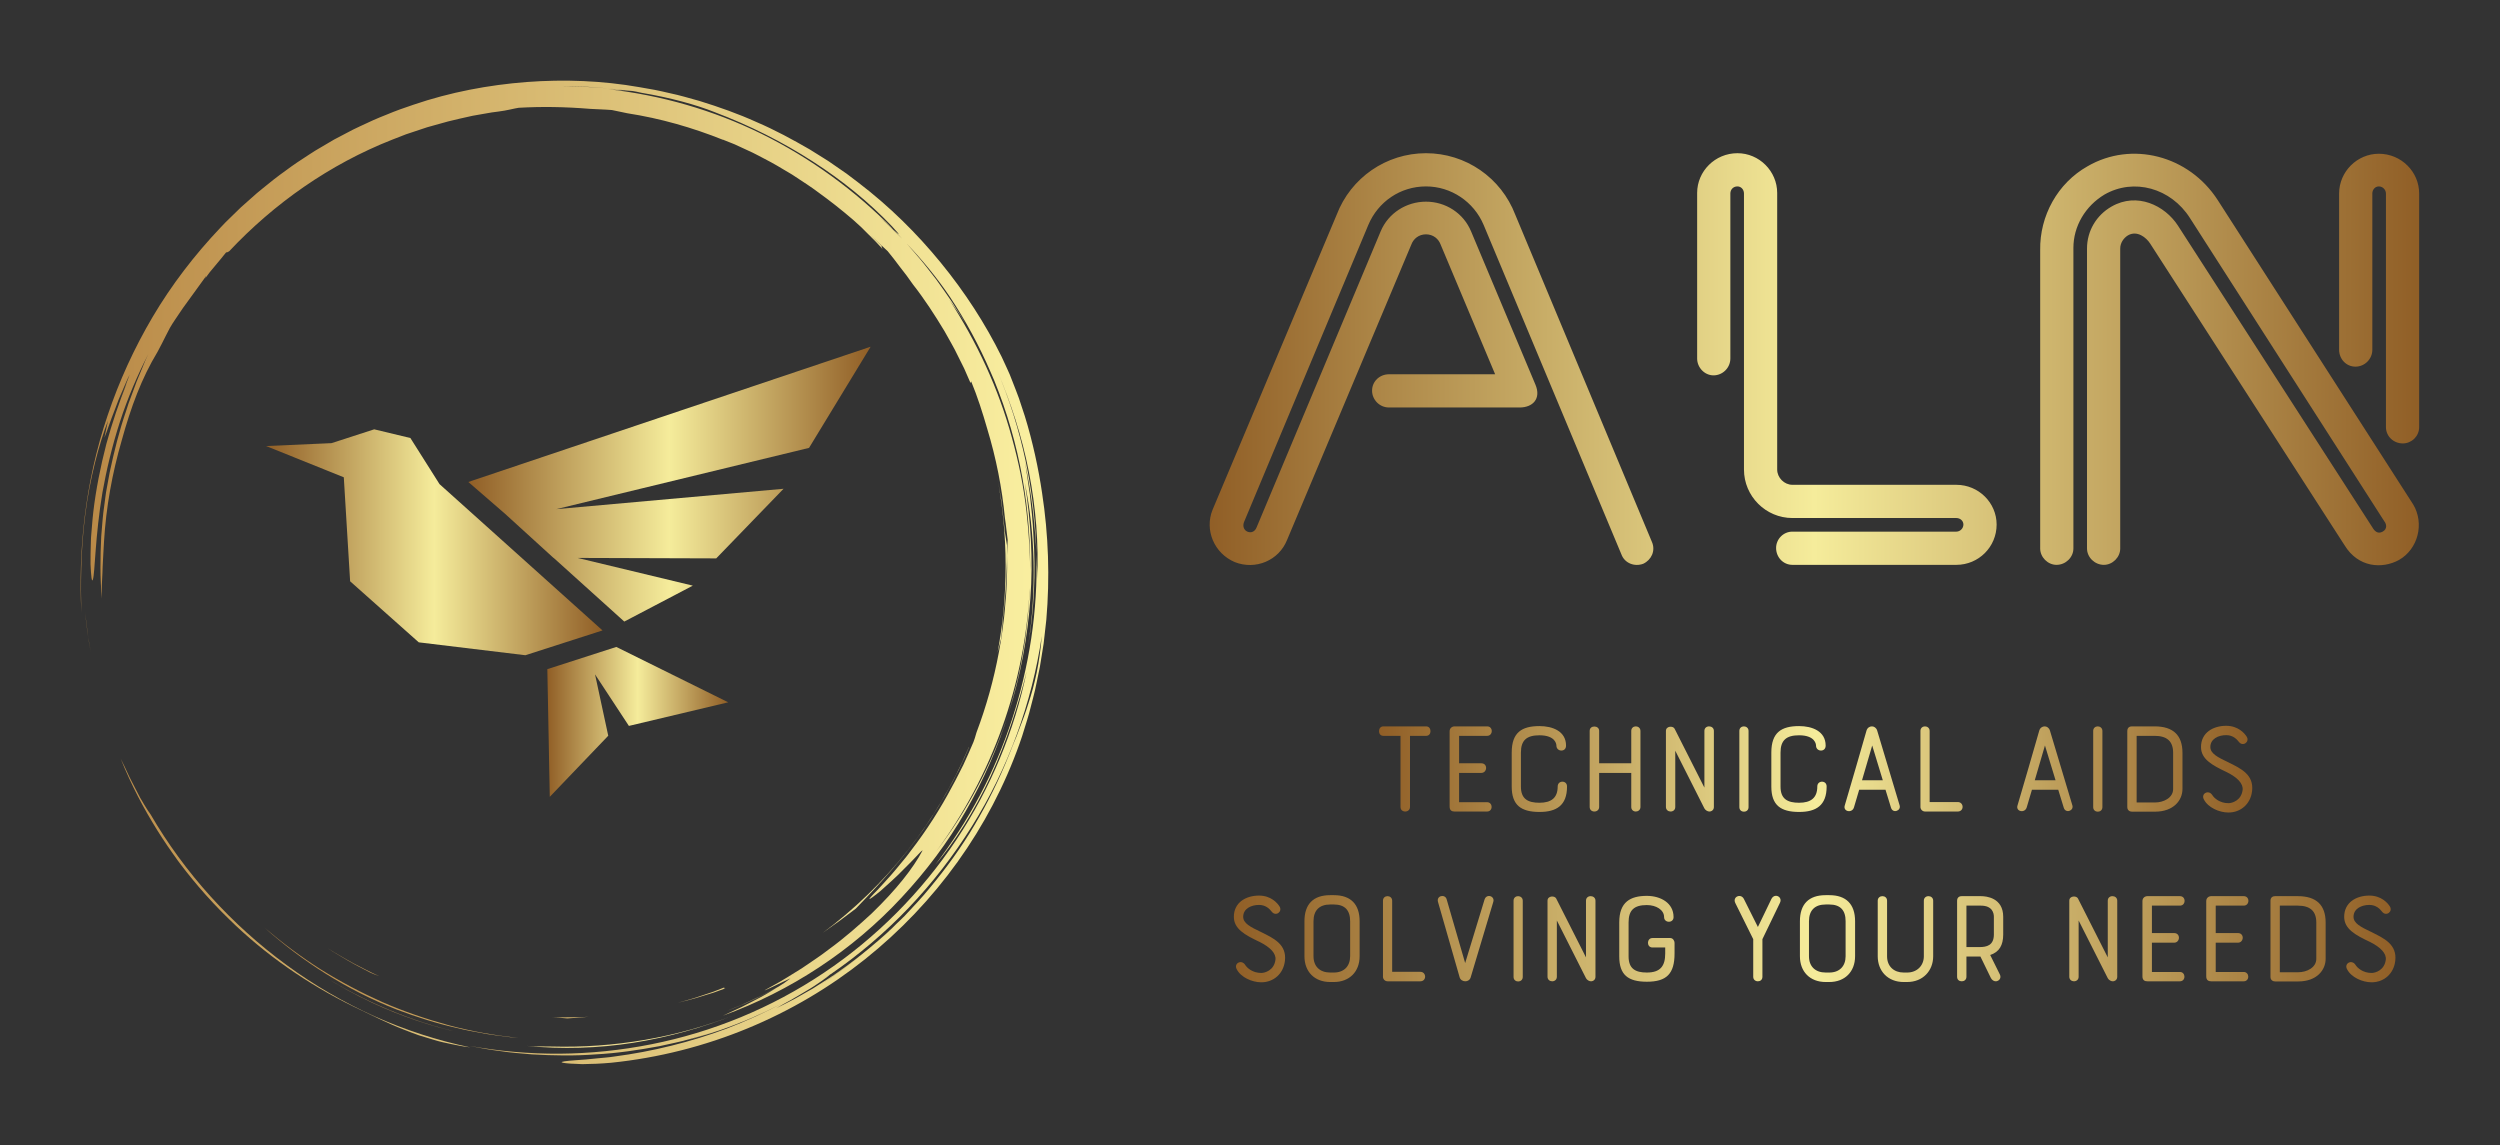 <?xml version="1.0" encoding="UTF-8" standalone="no"?>
<!DOCTYPE svg PUBLIC "-//W3C//DTD SVG 1.1//EN" "http://www.w3.org/Graphics/SVG/1.1/DTD/svg11.dtd">
<svg width="100%" height="100%" viewBox="0 0 3207 1469" version="1.1" xmlns="http://www.w3.org/2000/svg" xmlns:xlink="http://www.w3.org/1999/xlink" xml:space="preserve" xmlns:serif="http://www.serif.com/" style="fill-rule:evenodd;clip-rule:evenodd;stroke-linejoin:round;stroke-miterlimit:2;">
    <rect x="0" y="0" width="3207" height="1469" fill="#333333" stroke="none"/>
    <g transform="matrix(10.345,0,0,10.345,103.448,103.448)">
        <g id="SvgjsG2625" transform="matrix(0.645,0,0,0.645,0,0)">
            <path d="M22.657,154.94C24.511,157.115 26.467,159.201 28.518,161.191C35.432,167.996 43.677,173.716 52.522,178.042C55.781,179.568 58.787,181.149 62.309,182.51C63.189,182.848 64.088,183.21 65.033,183.536C65.986,183.838 66.974,184.14 68.007,184.439C69.034,184.76 70.129,184.988 71.274,185.225C72.42,185.455 73.61,185.718 74.888,185.849C68.548,184.513 62.369,182.505 56.454,179.859C50.503,177.174 44.848,173.876 39.581,170.017C29.033,162.29 20.011,152.369 13.421,141.028C13.149,140.689 12.736,140.043 12.241,139.22L11.445,137.872L10.642,136.321C10.108,135.245 9.493,134.153 9.022,133.095C8.6,132.17 8.158,131.253 7.696,130.347C9.744,135.448 12.108,139.91 14.755,144.153C15.974,146.099 17.265,147.999 18.624,149.85C18.432,149.591 18.232,149.339 18.041,149.079C19.498,151.085 21.032,153.034 22.641,154.92L22.657,154.94ZM18.039,149.078L17.914,148.908L18.039,149.078ZM1.335,106.042L0.852,102.167C1.108,104.532 1.405,107.175 1.948,109.821L1.621,107.942C1.5,107.313 1.405,106.679 1.335,106.042ZM85.812,185.575C92.464,186.248 99.44,186.047 106.273,184.966C113.11,183.889 119.797,181.979 126.014,179.517C114.564,184.02 102.412,186.023 90.524,185.688C88.933,185.663 87.365,185.688 85.812,185.575Z" style="fill:url(#_Linear1);fill-rule:nonzero;"/>
            <path d="M46.426,171.967L46.167,171.802C46.254,171.857 46.339,171.913 46.426,171.967ZM56.077,177.284C61.558,179.834 67.299,181.784 73.2,183.1C63.512,180.89 54.395,176.991 46.426,171.967C49.486,173.914 52.703,175.716 56.077,177.284ZM177.002,107.094C177.1,105.514 177.298,103.856 177.348,103.067C177.942,97.996 178.118,93.666 178.093,89.322C177.983,88.539 177.668,87.072 177.543,85.404C177.39,83.732 177.165,82.095 176.975,80.48C176.686,78.879 176.437,77.294 176.121,75.74C178.396,87.357 178.358,99.019 176.265,110.022C176.495,109.042 176.741,108.066 177.002,107.094Z" style="fill:url(#_Linear2);fill-rule:nonzero;"/>
            <path d="M0.887,83.482C1.735,76.582 3.54,69.856 5.257,65.375L4.562,68.655C4.991,67.694 5.684,65.461 6.629,63.098L7.311,61.296L8.064,59.549C8.564,58.418 8.984,57.346 9.427,56.524C9.124,57.295 8.832,58.126 8.48,58.96C8.135,59.797 7.748,60.647 7.379,61.502L8.893,58.093C7.365,61.92 6.05,65.828 4.954,69.8C3.821,74.152 2.925,78.726 2.443,82.832C2.303,83.856 2.254,84.856 2.163,85.81C2.096,86.764 1.98,87.674 1.971,88.534C1.929,90.253 1.871,91.758 1.9,92.962C2.005,95.371 2.15,96.572 2.359,95.901C2.77,94.568 2.762,87.713 4.196,79.134C4.963,74.858 6.064,70.168 7.558,65.573C9.041,60.974 10.985,56.515 12.998,52.581L12.406,53.873L11.861,55.204L10.745,57.895L9.721,60.675L9.2,62.077C9.047,62.553 8.892,63.031 8.739,63.511C7.419,67.318 6.432,71.327 5.572,75.368L5.013,78.42C4.808,79.434 4.721,80.466 4.569,81.487C4.251,83.528 4.135,85.584 3.958,87.616C3.759,91.69 3.719,95.714 4.088,99.562C4.073,98.648 4.058,97.836 4.071,97.05L4.186,94.695C4.234,93.886 4.225,93.028 4.301,92.045C4.371,91.062 4.435,89.954 4.491,88.643C4.882,82.035 6.063,75.493 7.899,69.162C9.649,62.804 11.713,57.205 14.788,52.132L15.589,50.606C16.131,49.582 16.582,48.572 17.155,47.542C17.808,46.412 18.433,45.566 18.939,44.791C19.46,44.024 19.902,43.35 20.408,42.696L24.09,37.614C24.165,37.605 24.068,37.799 23.89,38.087C24.497,37.222 25.151,36.391 25.849,35.597C26.604,34.722 27.337,33.794 27.958,33.028C28.104,33.021 28.246,33.017 28.581,32.777C37.231,23.58 47.876,16.085 59.872,11.36L62.539,10.321L65.239,9.422L66.582,8.974L67.942,8.594L70.652,7.841C72.202,7.468 73.772,7.09 75.373,6.75L77.81,6.324C78.629,6.183 79.452,6.024 80.294,5.946C81.968,5.745 83.428,5.321 84.215,5.217C88.584,4.968 92.945,5.018 98.064,5.433C98.461,5.44 99.079,5.476 99.796,5.515C100.513,5.556 101.333,5.576 102.128,5.649C103.06,5.859 104.055,6.067 105.099,6.27C111.468,7.258 117.626,9.024 123.485,11.373L123.478,11.345L125.722,12.239L128.012,13.297C129.583,13.981 131.122,14.856 132.712,15.68C133.51,16.087 134.266,16.584 135.05,17.034C135.82,17.508 136.626,17.928 137.37,18.446C138.878,19.448 140.407,20.407 141.816,21.478C144.088,23.117 146.29,24.852 148.416,26.676C148.462,26.718 148.51,26.757 148.556,26.798L148.598,26.836L150.055,28.158L151.449,29.549L152.844,30.941C153.306,31.408 153.734,31.908 154.181,32.39C153.965,32.04 153.973,31.899 153.981,31.76C153.292,31.1 152.477,30.319 151.672,29.55C153.015,30.772 154.187,31.877 155.149,32.779C155.52,33.253 155.925,33.719 156.309,34.228L157.495,35.794L158.756,37.423L160.011,39.175C162.237,42.013 164.202,45.049 166.068,48.145C166.932,49.733 167.885,51.276 168.654,52.919L169.867,55.355L170.959,57.852C171.273,58.385 171.151,57.874 171.19,57.784C172.415,60.746 173.4,63.826 174.292,66.93C175.997,72.539 177.139,78.305 177.7,84.141C177.925,85.519 178.021,86.913 178.22,88.294L178.097,91.218C178.096,92.321 178.154,93.424 178.107,94.529L177.979,97.855C177.963,98.605 177.855,99.424 177.792,100.314C177.708,101.202 177.664,102.16 177.536,103.17L177.124,106.362C176.992,107.481 176.737,108.631 176.541,109.833C175.565,115.111 174.122,120.292 172.229,125.315C171.987,126.141 171.802,126.801 171.637,127.17C171.01,128.671 170.341,130.124 169.695,131.555C168.972,132.949 168.309,134.343 167.568,135.663C165.276,140.009 162.617,144.15 159.619,148.042C159.283,148.481 158.97,148.927 158.632,149.339L157.634,150.545C156.974,151.324 156.384,152.103 155.758,152.779C154.507,154.131 153.457,155.385 152.472,156.328C151.344,157.506 151.445,157.561 152.226,156.993C152.774,156.588 153.31,156.167 153.834,155.731L155.956,153.817C156.732,153.14 157.475,152.376 158.191,151.656C158.899,150.931 159.607,150.27 160.153,149.672C161.254,148.481 161.977,147.746 161.823,148.073C160.046,151.418 156.81,155.544 152.08,160.108C149.667,162.335 146.952,164.755 143.741,167.088C142.175,168.309 140.434,169.426 138.659,170.646C136.825,171.769 134.951,172.999 132.902,174.091C128.418,176.533 136.267,172.616 136.479,172.579C135.722,173.175 134.928,173.723 134.102,174.219C132.624,175.005 131.159,175.816 129.628,176.492C128.733,176.903 127.854,177.347 126.949,177.731L124.22,178.853L125.664,178.285C128.616,177.112 131.375,175.73 133.866,174.363C132.93,174.929 131.906,175.584 130.784,176.175C129.581,176.797 128.336,177.477 127.087,178.084L123.462,179.77C136.43,175.059 148.347,167.263 157.781,157.1C162.504,152.034 166.716,146.469 170.15,140.449C173.605,134.441 176.385,128.069 178.438,121.45C175.284,131.38 170.367,140.502 164.457,148.215C175.201,133.708 181.607,115.922 182.456,97.579C182.455,98.59 182.355,99.597 182.288,100.604C182.205,101.611 182.165,102.622 182.047,103.626C181.79,105.631 181.606,107.647 181.22,109.635C180.596,113.635 179.584,117.566 178.438,121.45C180.7,114.429 182.051,107.026 182.583,99.581C183.137,92.13 182.675,84.634 181.526,77.37C183.5,86.992 183.827,97.894 182.145,108.668C183.327,101.719 183.627,94.556 183.173,87.454C183.071,84.741 182.751,82.047 182.488,79.553C182.111,77.077 181.826,74.791 181.461,72.942C182.906,79.768 183.476,85.59 183.754,91.078C183.487,79.101 181.006,66.966 176.134,55.567C178.793,61.758 180.976,68.418 182.309,75.265C183.649,82.105 184.206,89.103 183.889,95.835C183.874,95.047 183.907,94.26 183.861,93.469L183.754,91.078C184.041,101.928 182.37,112.682 179.058,122.795C177.396,127.851 175.343,132.764 172.858,137.439C170.378,142.107 167.515,146.561 164.298,150.755C167.971,146.465 171.849,140.401 174.944,133.74C178.025,127.065 180.312,119.846 181.885,113.541C179.571,124.863 174.978,136.035 168.314,146.012C161.668,155.997 152.963,164.776 142.891,171.514C132.831,178.273 121.417,182.951 109.704,185.262C103.888,186.417 97.976,187.023 92.047,187.071C86.226,187.102 80.414,186.595 74.686,185.556L77.691,186.127C78.693,186.317 79.709,186.422 80.717,186.572C82.733,186.896 84.772,187.018 86.804,187.205C90.877,187.434 94.972,187.511 99.054,187.2C103.143,186.983 107.206,186.373 111.25,185.628C113.256,185.172 115.286,184.799 117.267,184.214C118.261,183.936 119.267,183.693 120.254,183.384L123.209,182.426C121.717,182.888 120.147,183.5 118.47,183.949L116.369,184.567C120.778,183.391 125.093,181.889 129.279,180.071C131.194,179.236 133.078,178.333 134.93,177.366C131.461,179.206 127.883,180.833 124.216,182.238C117.223,184.848 109.957,186.653 102.556,187.62C101.446,187.796 100.434,187.851 99.527,187.946L97.099,188.186C95.67,188.299 94.615,188.35 93.877,188.431C92.4,188.578 92.19,188.715 92.778,188.828C93.365,188.941 94.749,189.031 96.451,189.079C98.148,189.069 100.161,188.978 101.992,188.811C120.389,186.924 137.28,179.704 150.816,168.895C164.361,158.084 174.735,143.723 180.517,127.428C180.88,126.482 181.159,125.506 181.461,124.538C181.754,123.567 182.078,122.606 182.343,121.626C182.834,119.656 183.415,117.709 183.791,115.709L184.41,112.724L184.897,109.712L185.138,108.205L185.31,106.688L185.652,103.654C186.35,95.54 186.074,87.339 184.84,79.291C184.18,74.737 183.02,69.33 181.525,64.514L180.375,61.03C179.975,59.923 179.55,58.879 179.172,57.897L178.615,56.482L178.044,55.211L177.063,53.087C173.929,46.728 169.991,40.663 165.381,35.022C160.776,29.379 155.485,24.154 149.52,19.604L147.276,17.901L144.949,16.293L143.783,15.487L142.58,14.731L140.163,13.223C136.868,11.319 133.493,9.484 129.935,7.962C126.414,6.364 122.729,5.067 118.978,3.907C117.083,3.387 115.197,2.807 113.254,2.408C112.286,2.199 111.326,1.945 110.347,1.77L107.403,1.249C100.363,0.01 93.04,-0.285 85.724,0.265C78.412,0.83 71.069,2.218 64.028,4.614L61.393,5.527C60.512,5.824 59.663,6.209 58.796,6.546C57.938,6.905 57.061,7.219 56.219,7.615L53.687,8.788C52.835,9.164 52.012,9.596 51.191,10.033L48.722,11.33L46.32,12.742C45.52,13.214 44.714,13.675 43.948,14.2L41.624,15.728C40.842,16.225 40.118,16.806 39.363,17.34C38.622,17.894 37.853,18.41 37.137,18.994L34.98,20.731C34.251,21.296 33.563,21.909 32.877,22.523L30.814,24.353L28.843,26.272C28.187,26.911 27.524,27.543 26.913,28.223C21.882,33.521 17.462,39.301 13.847,45.417C10.302,51.417 7.397,57.772 5.18,64.379C0.805,77.299 -0.45,90.402 0.134,102.237C0.008,97.365 -0.013,90.378 0.887,83.482ZM142.019,173.928C145.058,171.964 147.984,169.831 150.784,167.539C147.944,169.878 145.026,172.038 142.019,173.928ZM182.236,119.646C181.937,120.547 181.684,121.437 181.354,122.287L180.397,124.81L179.931,126.058L179.418,127.289C179.075,128.119 178.743,128.952 178.421,129.79C176.569,134.402 174.367,138.865 171.834,143.14C169.313,147.415 166.391,151.421 163.269,155.18C161.727,157.079 160.047,158.84 158.395,160.601L155.814,163.124C154.967,163.972 154.04,164.728 153.162,165.528C152.426,166.168 151.684,166.794 150.937,167.41C153.711,165.131 156.348,162.689 158.833,160.098C155.238,163.825 151.327,167.233 147.144,170.286C146.108,171.008 145.107,171.782 144.031,172.462L140.784,174.531L137.354,176.48C136.187,177.128 134.955,177.704 133.72,178.335C134.604,177.814 135.5,177.311 136.405,176.827C137.426,176.26 138.497,175.59 139.543,174.977C140.597,174.376 141.555,173.716 142.351,173.164C143.147,172.612 143.771,172.154 144.096,171.858C143.632,172.173 143.16,172.475 142.69,172.782C143.196,172.449 143.698,172.11 144.197,171.767C144.176,171.79 144.132,171.826 144.096,171.858C155.028,164.392 164.341,154.581 171.319,143.396C178.328,132.221 182.889,119.615 184.779,106.795C184.369,111.937 183.427,116.043 182.236,119.646ZM167.134,41.596C170.143,46.141 172.745,50.944 174.907,55.948C175.157,56.497 175.393,57.054 175.626,57.612C180.589,69.766 182.847,82.804 182.516,95.648C182.6,91.398 182.318,87.15 181.847,82.938C181.314,78.084 180.329,73.288 179.023,68.597C176.461,59.19 172.3,50.274 167.018,42.146C167.503,42.816 168.014,43.542 168.543,44.312C169.109,45.109 169.64,45.931 170.133,46.775L169.495,45.666L168.806,44.587L167.428,42.431C166.49,41.007 165.473,39.635 164.494,38.239C163.432,36.905 162.425,35.527 161.32,34.228C160.484,33.275 159.683,32.29 158.835,31.349C161.827,34.504 164.636,37.889 167.134,41.596ZM96.886,1.152C98.353,1.23 99.823,1.373 101.293,1.483C102.497,1.584 103.695,1.762 104.881,1.896C105.237,1.911 105.613,1.935 106.085,1.988C106.556,2.053 107.119,2.174 107.854,2.342C113.323,3.254 118.313,4.625 121.855,6.041C128.653,8.614 134.978,11.815 140.715,15.512C146.454,19.202 151.604,23.399 155.961,27.983C157.969,30.162 157.383,29.687 156.276,28.629L157.938,30.393C157.202,29.659 156.479,28.915 155.732,28.197L153.431,26.107C153.991,26.597 155.349,27.77 156.276,28.629C148.887,21.09 140.25,14.83 130.901,10.225C121.545,5.622 111.47,2.779 101.399,1.644C103.017,1.824 103.811,1.864 104.567,1.884C103.482,1.757 102.394,1.583 101.293,1.483C99.814,1.386 98.338,1.254 96.87,1.182L92.51,1.079C93.954,1.078 95.417,1.118 96.886,1.152Z" style="fill:url(#_Linear3);fill-rule:nonzero;"/>
            <path d="M115.942,184.69L116.368,184.565C115.922,184.685 115.483,184.817 115.034,184.931C115.338,184.855 115.643,184.781 115.942,184.69ZM160.424,146.151C164.659,140.564 168.401,133.888 170.79,128.137L170.761,128.143C164.7,142.465 154.869,154.803 142.601,163.887C144.779,162.373 146.919,160.805 149.019,159.184C151.717,156.364 156.232,151.778 160.424,146.151ZM35.35,162.846C42.522,169.258 51.171,174.838 60.798,178.597C64.552,180.01 68.383,181.248 72.301,182.12C74.245,182.622 76.23,182.932 78.2,183.301C79.187,183.476 80.187,183.573 81.179,183.713C82.173,183.842 83.165,183.988 84.166,184.046C79.647,183.545 75.161,182.795 70.794,181.606C66.43,180.421 62.152,178.956 58.025,177.157C53.919,175.329 49.945,173.22 46.131,170.843C42.345,168.435 38.755,165.746 35.35,162.846ZM123.877,174.277L121.658,175.148L119.392,175.904C117.892,176.444 116.345,176.848 114.802,177.277C116.353,176.887 117.913,176.523 119.426,176.023L121.709,175.325L123.939,174.51C123.853,174.466 123.345,174.565 123.877,174.277ZM97.683,179.965C96.523,180.064 95.357,180.055 94.189,180.067C93.021,180.081 91.851,180.106 90.68,180.029L92.256,180.177C92.738,180.208 93.172,180.245 93.551,180.29C94.932,180.172 96.303,180.139 97.683,179.965ZM51.441,169.209C52.782,169.996 54.206,170.689 55.619,171.453C55.973,171.647 56.615,171.868 57.42,172.162C55.699,171.423 54.05,170.507 52.374,169.657C51.544,169.216 50.745,168.722 49.931,168.262C49.119,167.798 48.31,167.335 47.542,166.817L48.479,167.443L49.456,168.027L51.441,169.209Z" style="fill:url(#_Linear4);fill-rule:nonzero;"/>
        </g>
        <g id="SvgjsG2626" transform="matrix(0.836,0,0,0.836,18.679,19.1)">
            <g>
                <path d="M5.166,31.353L16.69,35.988L17.627,51.413L27.809,60.469L43.624,62.38L55.063,58.702L30.891,37.002L26.567,30.162L21.199,28.872L14.867,30.922L5.166,31.353Z" style="fill:url(#_Linear5);fill-rule:nonzero;"/>
                <path d="M73.71,69.363L57.11,61.15L46.879,64.445L47.242,83.382L55.914,74.321L53.953,65.218L58.977,72.865L73.71,69.363Z" style="fill:url(#_Linear6);fill-rule:nonzero;"/>
                <path d="M94.834,16.618L35.16,36.681L40.6,41.393L47.784,47.936L47.809,47.936L58.293,57.387L68.459,52.059L51.364,47.948L71.932,48.016L81.917,37.691L48.199,40.713L85.699,31.625L94.834,16.618Z" style="fill:url(#_Linear7);fill-rule:nonzero;"/>
            </g>
        </g>
        <g id="SvgjsG2627" transform="matrix(3.376,0,0,3.376,140.019,-7.477)">
            <path d="M7.94,4.88C9.4,4.88 10.7,5.78 11.22,7.14L16.24,19.16C16.38,19.48 16.22,19.82 15.92,19.96C15.6,20.08 15.24,19.94 15.12,19.62L10.06,7.52C9.7,6.66 8.86,6.1 7.94,6.1C7,6.1 6.18,6.66 5.82,7.52L1.26,18.42C1.2,18.56 1.24,18.72 1.38,18.78C1.52,18.84 1.66,18.78 1.72,18.62L6.28,7.74C6.56,7.08 7.22,6.66 7.94,6.66C8.66,6.66 9.32,7.08 9.6,7.76L11.96,13.38C12.18,13.9 11.86,14.22 11.38,14.22L6.58,14.22C6.24,14.22 5.96,13.94 5.96,13.6C5.96,13.26 6.24,13 6.58,13L10.48,13L8.48,8.24C8.4,8.02 8.2,7.86 7.94,7.86C7.68,7.86 7.48,8.02 7.4,8.24L2.84,19.08C2.54,19.84 1.68,20.2 0.92,19.9C0.16,19.58 -0.2,18.72 0.1,17.98L4.66,7.14C5.18,5.78 6.48,4.88 7.94,4.88ZM19.38,4.88C20.18,4.88 20.84,5.54 20.84,6.34L20.84,16.5C20.84,16.8 21.1,17.06 21.4,17.06L27.42,17.06C28.24,17.06 28.9,17.72 28.9,18.52C28.9,19.34 28.24,20 27.42,20L21.4,20C21.06,20 20.8,19.72 20.8,19.38C20.8,19.06 21.06,18.78 21.4,18.78L27.42,18.78C27.56,18.78 27.68,18.66 27.68,18.52C27.68,18.38 27.56,18.28 27.42,18.28L21.4,18.28C20.42,18.28 19.62,17.48 19.62,16.5L19.62,6.36C19.62,6.22 19.52,6.1 19.38,6.1C19.22,6.1 19.12,6.22 19.12,6.36L19.12,12.42C19.12,12.76 18.84,13.04 18.5,13.04C18.18,13.04 17.9,12.76 17.9,12.42L17.9,6.34C17.9,5.54 18.56,4.88 19.38,4.88ZM32.24,5.36C33.86,4.42 35.96,4.96 37.02,6.6L44.2,17.78C44.62,18.48 44.38,19.42 43.68,19.82C43.06,20.16 42.18,20.1 41.68,19.28L34.54,8.2C34.4,7.98 34.06,7.7 33.72,7.9C33.56,8 33.44,8.18 33.44,8.38L33.44,19.4C33.44,19.72 33.16,20 32.84,20C32.5,20 32.22,19.72 32.22,19.4L32.22,8.38C32.22,7.74 32.56,7.16 33.12,6.84C34.06,6.3 35.08,6.8 35.56,7.54L42.7,18.62C42.78,18.76 42.9,18.88 43.08,18.78C43.26,18.68 43.22,18.5 43.14,18.4L36,7.26C35.3,6.16 33.94,5.78 32.86,6.4C32.16,6.82 31.72,7.56 31.72,8.36L31.72,19.4C31.72,19.72 31.44,20 31.1,20C30.78,20 30.5,19.72 30.5,19.4L30.5,8.44C30.48,7.18 31.14,5.98 32.24,5.36ZM42.94,4.9C43.76,4.9 44.42,5.56 44.42,6.36L44.42,14.94C44.42,15.28 44.14,15.54 43.82,15.54C43.48,15.54 43.2,15.28 43.2,14.94L43.2,6.36C43.2,6.22 43.08,6.1 42.94,6.1C42.8,6.1 42.7,6.22 42.7,6.36L42.7,12.1C42.7,12.44 42.42,12.72 42.08,12.72C41.74,12.72 41.48,12.44 41.48,12.1L41.48,6.36C41.48,5.56 42.14,4.9 42.94,4.9Z" style="fill:url(#_Linear8);fill-rule:nonzero;"/>
        </g>
        <g id="SvgjsG2628" transform="matrix(0.877,0,0,0.877,159.632,73.617)">
            <path d="M2.18,7.36L8.22,7.36C8.64,7.36 8.84,7.7 8.84,8.04C8.84,8.38 8.64,8.7 8.22,8.7L5.94,8.7L5.94,18.76C5.94,19.18 5.6,19.4 5.26,19.4C4.92,19.4 4.6,19.18 4.6,18.76L4.6,8.7L2.18,8.7C1.76,8.7 1.56,8.38 1.56,8.04C1.56,7.7 1.76,7.36 2.18,7.36ZM11.542,18.7L11.542,8.06C11.542,7.6 11.902,7.36 12.242,7.36L16.842,7.36C17.282,7.36 17.502,7.68 17.502,8.02C17.502,8.36 17.282,8.7 16.842,8.7L12.882,8.7L12.882,12.58L16.022,12.58C16.482,12.58 16.702,12.9 16.702,13.24C16.702,13.58 16.462,13.94 16.022,13.94L12.882,13.94L12.882,18.08L16.842,18.08C17.262,18.08 17.482,18.42 17.482,18.74C17.482,19.08 17.262,19.4 16.842,19.4L12.242,19.4C11.902,19.4 11.542,19.28 11.542,18.7ZM24.244,7.32C26.064,7.32 28.004,8.02 28.004,10.08C28.004,10.56 27.684,10.78 27.344,10.78C27.004,10.78 26.644,10.54 26.644,10.08C26.644,9.92 26.544,8.62 24.244,8.62C22.424,8.62 21.624,9.34 21.624,11.06L21.624,15.88C21.624,17.62 22.604,18.16 24.244,18.16C25.904,18.16 26.824,17.48 26.824,15.86C26.824,15.4 27.164,15.18 27.484,15.18C27.824,15.18 28.144,15.4 28.144,15.86C28.144,18.56 26.644,19.46 24.244,19.46C21.644,19.46 20.324,18.5 20.324,15.88L20.324,11.06C20.324,8.22 21.744,7.32 24.244,7.32ZM31.346,18.76L31.346,8C31.346,7.58 31.666,7.38 32.006,7.38C32.346,7.38 32.686,7.58 32.686,8L32.686,12.58L37.226,12.58L37.226,8C37.226,7.58 37.546,7.36 37.866,7.36C38.186,7.36 38.526,7.58 38.526,8L38.526,18.76C38.526,19.18 38.186,19.4 37.866,19.4C37.546,19.4 37.226,19.18 37.226,18.76L37.226,13.94L32.686,13.94L32.686,18.76C32.686,19.18 32.346,19.4 32.006,19.4C31.666,19.4 31.346,19.18 31.346,18.76ZM48.908,8L48.908,18.76C48.908,19.18 48.588,19.4 48.268,19.4C48.028,19.4 47.708,19.22 47.568,18.96C46.068,16.02 44.948,13.76 43.448,10.8L43.448,18.76C43.448,19.18 43.128,19.4 42.788,19.4C42.468,19.4 42.128,19.18 42.128,18.76L42.128,8C42.128,7.3 43.128,7.26 43.348,7.68L47.568,16.02L47.568,8C47.568,7.58 47.888,7.36 48.228,7.36C48.568,7.36 48.908,7.58 48.908,8ZM52.51,18.78L52.51,8C52.51,7.58 52.83,7.36 53.15,7.36C53.47,7.36 53.81,7.58 53.81,8L53.81,18.78C53.81,19.64 52.51,19.64 52.51,18.78ZM60.952,7.32C62.772,7.32 64.712,8.02 64.712,10.08C64.712,10.56 64.392,10.78 64.052,10.78C63.712,10.78 63.352,10.54 63.352,10.08C63.352,9.92 63.252,8.62 60.952,8.62C59.132,8.62 58.332,9.34 58.332,11.06L58.332,15.88C58.332,17.62 59.312,18.16 60.952,18.16C62.612,18.16 63.532,17.48 63.532,15.86C63.532,15.4 63.872,15.18 64.192,15.18C64.532,15.18 64.852,15.4 64.852,15.86C64.852,18.56 63.352,19.46 60.952,19.46C58.352,19.46 57.032,18.5 57.032,15.88L57.032,11.06C57.032,8.22 58.452,7.32 60.952,7.32ZM73.954,18.86L73.174,16.32L69.454,16.32L68.714,18.82C68.454,19.68 67.134,19.42 67.414,18.54C68.454,15.04 69.474,11.48 70.494,7.94C70.614,7.56 70.934,7.36 71.254,7.36C71.554,7.36 71.874,7.56 71.994,7.94L75.174,18.54C75.394,19.3 74.214,19.72 73.954,18.86ZM71.294,10.06L69.854,14.98L72.794,14.98C72.294,13.3 71.834,11.86 71.294,10.06ZM78.116,18.76L78.116,8C78.116,7.58 78.436,7.36 78.756,7.36C79.076,7.36 79.416,7.58 79.416,8L79.416,18.06L83.396,18.06C83.836,18.06 84.076,18.4 84.076,18.74C84.076,19.08 83.836,19.4 83.396,19.4L78.776,19.4C78.376,19.4 78.116,19.08 78.116,18.76ZM98.38,18.86L97.6,16.32L93.88,16.32L93.14,18.82C92.88,19.68 91.56,19.42 91.84,18.54C92.88,15.04 93.9,11.48 94.92,7.94C95.04,7.56 95.36,7.36 95.68,7.36C95.98,7.36 96.3,7.56 96.42,7.94L99.6,18.54C99.82,19.3 98.64,19.72 98.38,18.86ZM95.72,10.06L94.28,14.98L97.22,14.98C96.72,13.3 96.26,11.86 95.72,10.06ZM102.542,18.78L102.542,8C102.542,7.58 102.862,7.36 103.182,7.36C103.502,7.36 103.842,7.58 103.842,8L103.842,18.78C103.842,19.64 102.542,19.64 102.542,18.78ZM107.364,18.78L107.364,8.02C107.364,7.48 107.744,7.36 108.024,7.36L111.224,7.36C113.864,7.36 115.164,8.62 115.164,11.1L115.164,16.22C115.164,17.78 113.944,19.42 111.284,19.42L108.024,19.42C107.744,19.42 107.364,19.26 107.364,18.78ZM113.844,16.22L113.844,11.1C113.844,9.46 112.964,8.7 111.224,8.7L108.684,8.7L108.684,18.12L111.284,18.12C112.504,18.12 113.844,17.46 113.844,16.22ZM118.186,17.68C117.746,16.86 118.866,16.26 119.386,17.08C119.646,17.5 120.426,18.22 121.666,18.22C122.186,18.22 123.486,17.84 123.666,16.36C123.786,15.46 122.926,14.58 121.446,13.84C119.366,12.86 117.786,12 117.786,10.28C117.786,8.24 119.506,7.28 121.346,7.28C123.006,7.28 123.926,8.3 124.246,8.82C124.706,9.56 123.706,10.28 123.146,9.56C122.866,9.2 122.326,8.6 121.346,8.6C120.246,8.6 119.106,9.12 119.106,10.28C119.106,11.2 120.126,11.72 121.646,12.44C123.426,13.32 125.286,14.18 125.006,16.52C124.786,18.36 123.386,19.54 121.666,19.54C120.366,19.54 118.766,18.84 118.186,17.68Z" style="fill:url(#_Linear9);fill-rule:nonzero;"/>
        </g>
        <g id="SvgjsG2629" transform="matrix(0.877,0,0,0.877,141.369,94.67)">
            <path d="M2.26,17.68C1.82,16.86 2.94,16.26 3.46,17.08C3.72,17.5 4.5,18.22 5.74,18.22C6.26,18.22 7.56,17.84 7.74,16.36C7.86,15.46 7,14.58 5.52,13.84C3.44,12.86 1.86,12 1.86,10.28C1.86,8.24 3.58,7.28 5.42,7.28C7.08,7.28 8,8.3 8.32,8.82C8.78,9.56 7.78,10.28 7.22,9.56C6.94,9.2 6.4,8.6 5.42,8.6C4.32,8.6 3.18,9.12 3.18,10.28C3.18,11.2 4.2,11.72 5.72,12.44C7.5,13.32 9.36,14.18 9.08,16.52C8.86,18.36 7.46,19.54 5.74,19.54C4.44,19.54 2.84,18.84 2.26,17.68ZM11.842,15.86L11.842,10.9C11.842,8.5 13.082,7.22 15.482,7.22L16.002,7.22C18.382,7.22 19.642,8.5 19.642,10.9L19.642,15.86C19.642,18.06 18.182,19.5 16.002,19.5L15.482,19.5C13.262,19.5 11.842,18.04 11.842,15.86ZM15.482,18.16L16.002,18.16C17.442,18.16 18.302,17.26 18.302,15.86L18.302,10.9C18.302,9.34 17.542,8.54 16.002,8.54L15.482,8.54C13.962,8.54 13.122,9.36 13.122,10.9L13.122,15.86C13.122,17.32 14.042,18.16 15.482,18.16ZM22.944,18.76L22.944,8C22.944,7.58 23.264,7.36 23.584,7.36C23.904,7.36 24.244,7.58 24.244,8L24.244,18.06L28.224,18.06C28.664,18.06 28.904,18.4 28.904,18.74C28.904,19.08 28.664,19.4 28.224,19.4L23.604,19.4C23.204,19.4 22.944,19.08 22.944,18.76ZM31.946,7.8L34.566,16.82L37.306,7.84C37.566,6.98 38.786,7.32 38.546,8.16L35.346,18.84C35.246,19.2 34.926,19.4 34.586,19.4C34.246,19.4 33.886,19.2 33.786,18.84L30.726,8.18C30.466,7.28 31.726,7.02 31.946,7.8ZM41.408,18.78L41.408,8C41.408,7.58 41.728,7.36 42.048,7.36C42.368,7.36 42.708,7.58 42.708,8L42.708,18.78C42.708,19.64 41.408,19.64 41.408,18.78ZM52.99,8L52.99,18.76C52.99,19.18 52.67,19.4 52.35,19.4C52.11,19.4 51.79,19.22 51.65,18.96C50.15,16.02 49.03,13.76 47.53,10.8L47.53,18.76C47.53,19.18 47.21,19.4 46.87,19.4C46.55,19.4 46.21,19.18 46.21,18.76L46.21,8C46.21,7.3 47.21,7.26 47.43,7.68L51.65,16.02L51.65,8C51.65,7.58 51.97,7.36 52.31,7.36C52.65,7.36 52.99,7.58 52.99,8ZM56.352,15.88L56.352,11.06C56.352,8.18 57.932,7.32 60.252,7.32C62.172,7.32 64.032,8.3 64.032,10.32C64.032,10.76 63.712,10.98 63.372,10.98C63.032,10.98 62.692,10.76 62.692,10.32C62.692,9.3 61.572,8.62 60.252,8.62C58.432,8.62 57.672,9.36 57.672,11.06L57.672,15.88C57.672,17.62 58.632,18.16 60.252,18.16C62.172,18.16 62.852,17.24 62.852,15.46L62.852,14.62L61.052,14.62C60.632,14.62 60.412,14.3 60.412,13.96C60.412,13.62 60.632,13.28 61.052,13.28L63.552,13.28C63.952,13.28 64.172,13.68 64.172,13.96L64.172,15.46C64.172,18.34 63.052,19.46 60.252,19.46C57.612,19.46 56.352,18.5 56.352,15.88ZM79.076,8.3L76.596,13.44L76.596,18.76C76.596,19.2 76.276,19.4 75.956,19.4C75.616,19.4 75.296,19.18 75.296,18.76L75.296,13.44L72.756,8.32C72.336,7.44 73.556,6.92 73.976,7.76L75.956,11.72L77.856,7.78C78.296,6.86 79.496,7.44 79.076,8.3ZM81.898,15.86L81.898,10.9C81.898,8.5 83.138,7.22 85.538,7.22L86.058,7.22C88.438,7.22 89.698,8.5 89.698,10.9L89.698,15.86C89.698,18.06 88.238,19.5 86.058,19.5L85.538,19.5C83.318,19.5 81.898,18.04 81.898,15.86ZM85.538,18.16L86.058,18.16C87.498,18.16 88.358,17.26 88.358,15.86L88.358,10.9C88.358,9.34 87.598,8.54 86.058,8.54L85.538,8.54C84.018,8.54 83.178,9.36 83.178,10.9L83.178,15.86C83.178,17.32 84.098,18.16 85.538,18.16ZM92.9,15.86L92.9,8C92.9,7.58 93.24,7.36 93.56,7.36C93.9,7.36 94.22,7.58 94.22,8L94.22,15.86C94.22,17.3 95.2,18.16 96.56,18.16L97.06,18.16C98.46,18.16 99.42,17.18 99.42,15.86L99.42,8C99.42,7.58 99.74,7.36 100.08,7.36C100.4,7.36 100.74,7.58 100.74,8L100.74,15.86C100.74,17.92 99.28,19.5 97.06,19.5L96.56,19.5C94.34,19.5 92.9,17.96 92.9,15.86ZM105.442,15.9L105.442,18.76C105.442,19.2 105.102,19.4 104.782,19.4C104.442,19.4 104.122,19.2 104.122,18.76L104.122,8.02C104.122,7.62 104.342,7.36 104.782,7.36L107.482,7.36C108.242,7.36 110.642,7.58 110.642,10.28L110.642,12.78C110.642,14.3 110.082,15.26 108.802,15.68L110.162,18.42C110.442,18.96 110.022,19.4 109.582,19.4C109.342,19.4 109.042,19.24 108.882,18.9L107.422,15.9L105.442,15.9ZM109.322,12.78L109.322,10.28C109.322,9.8 109.142,8.7 107.482,8.7L105.442,8.7L105.442,14.56L107.302,14.56C108.282,14.56 109.322,14.34 109.322,12.78ZM126.766,8L126.766,18.76C126.766,19.18 126.446,19.4 126.126,19.4C125.886,19.4 125.566,19.22 125.426,18.96C123.926,16.02 122.806,13.76 121.306,10.8L121.306,18.76C121.306,19.18 120.986,19.4 120.646,19.4C120.326,19.4 119.986,19.18 119.986,18.76L119.986,8C119.986,7.3 120.986,7.26 121.206,7.68L125.426,16.02L125.426,8C125.426,7.58 125.746,7.36 126.086,7.36C126.426,7.36 126.766,7.58 126.766,8ZM130.328,18.7L130.328,8.06C130.328,7.6 130.688,7.36 131.028,7.36L135.628,7.36C136.068,7.36 136.288,7.68 136.288,8.02C136.288,8.36 136.068,8.7 135.628,8.7L131.668,8.7L131.668,12.58L134.808,12.58C135.268,12.58 135.488,12.9 135.488,13.24C135.488,13.58 135.248,13.94 134.808,13.94L131.668,13.94L131.668,18.08L135.628,18.08C136.048,18.08 136.268,18.42 136.268,18.74C136.268,19.08 136.048,19.4 135.628,19.4L131.028,19.4C130.688,19.4 130.328,19.28 130.328,18.7ZM139.35,18.7L139.35,8.06C139.35,7.6 139.71,7.36 140.05,7.36L144.65,7.36C145.09,7.36 145.31,7.68 145.31,8.02C145.31,8.36 145.09,8.7 144.65,8.7L140.69,8.7L140.69,12.58L143.83,12.58C144.29,12.58 144.51,12.9 144.51,13.24C144.51,13.58 144.27,13.94 143.83,13.94L140.69,13.94L140.69,18.08L144.65,18.08C145.07,18.08 145.29,18.42 145.29,18.74C145.29,19.08 145.07,19.4 144.65,19.4L140.05,19.4C139.71,19.4 139.35,19.28 139.35,18.7ZM148.432,18.78L148.432,8.02C148.432,7.48 148.812,7.36 149.092,7.36L152.292,7.36C154.932,7.36 156.232,8.62 156.232,11.1L156.232,16.22C156.232,17.78 155.012,19.42 152.352,19.42L149.092,19.42C148.812,19.42 148.432,19.26 148.432,18.78ZM154.912,16.22L154.912,11.1C154.912,9.46 154.032,8.7 152.292,8.7L149.752,8.7L149.752,18.12L152.352,18.12C153.572,18.12 154.912,17.46 154.912,16.22ZM159.254,17.68C158.814,16.86 159.934,16.26 160.454,17.08C160.714,17.5 161.494,18.22 162.734,18.22C163.254,18.22 164.554,17.84 164.734,16.36C164.854,15.46 163.994,14.58 162.514,13.84C160.434,12.86 158.854,12 158.854,10.28C158.854,8.24 160.574,7.28 162.414,7.28C164.074,7.28 164.994,8.3 165.314,8.82C165.774,9.56 164.774,10.28 164.214,9.56C163.934,9.2 163.394,8.6 162.414,8.6C161.314,8.6 160.174,9.12 160.174,10.28C160.174,11.2 161.194,11.72 162.714,12.44C164.494,13.32 166.354,14.18 166.074,16.52C165.854,18.36 164.454,19.54 162.734,19.54C161.434,19.54 159.834,18.84 159.254,17.68Z" style="fill:url(#_Linear10);fill-rule:nonzero;"/>
        </g>
    </g>
    <defs>
        <linearGradient id="_Linear1" x1="0" y1="0" x2="1" y2="0" gradientUnits="userSpaceOnUse" gradientTransform="matrix(125.162,0,0,125.162,0.852,102.167)"><stop offset="0" style="stop-color:rgb(185,137,71);stop-opacity:1"/><stop offset="1" style="stop-color:rgb(250,240,161);stop-opacity:1"/></linearGradient>
        <linearGradient id="_Linear2" x1="0" y1="0" x2="1" y2="0" gradientUnits="userSpaceOnUse" gradientTransform="matrix(131.928,0,0,131.928,46.167,75.74)"><stop offset="0" style="stop-color:rgb(185,137,71);stop-opacity:1"/><stop offset="1" style="stop-color:rgb(250,240,161);stop-opacity:1"/></linearGradient>
        <linearGradient id="_Linear3" x1="0" y1="0" x2="1" y2="0" gradientUnits="userSpaceOnUse" gradientTransform="matrix(186.028,0,0,186.028,-0,-0)"><stop offset="0" style="stop-color:rgb(185,137,71);stop-opacity:1"/><stop offset="1" style="stop-color:rgb(250,240,161);stop-opacity:1"/></linearGradient>
        <linearGradient id="_Linear4" x1="0" y1="0" x2="1" y2="0" gradientUnits="userSpaceOnUse" gradientTransform="matrix(135.44,0,0,135.44,35.35,128.137)"><stop offset="0" style="stop-color:rgb(185,137,71);stop-opacity:1"/><stop offset="1" style="stop-color:rgb(250,240,161);stop-opacity:1"/></linearGradient>
        <linearGradient id="_Linear5" x1="0" y1="0" x2="1" y2="0" gradientUnits="userSpaceOnUse" gradientTransform="matrix(49.897,0,0,49.897,5.166,28.872)"><stop offset="0" style="stop-color:rgb(144,94,38);stop-opacity:1"/><stop offset="0.5" style="stop-color:rgb(245,236,155);stop-opacity:1"/><stop offset="1" style="stop-color:rgb(144,94,38);stop-opacity:1"/></linearGradient>
        <linearGradient id="_Linear6" x1="0" y1="0" x2="1" y2="0" gradientUnits="userSpaceOnUse" gradientTransform="matrix(26.831,0,0,26.831,46.879,61.15)"><stop offset="0" style="stop-color:rgb(144,94,38);stop-opacity:1"/><stop offset="0.5" style="stop-color:rgb(245,236,155);stop-opacity:1"/><stop offset="1" style="stop-color:rgb(144,94,38);stop-opacity:1"/></linearGradient>
        <linearGradient id="_Linear7" x1="0" y1="0" x2="1" y2="0" gradientUnits="userSpaceOnUse" gradientTransform="matrix(59.674,0,0,59.674,35.16,16.618)"><stop offset="0" style="stop-color:rgb(144,94,38);stop-opacity:1"/><stop offset="0.5" style="stop-color:rgb(245,236,155);stop-opacity:1"/><stop offset="1" style="stop-color:rgb(144,94,38);stop-opacity:1"/></linearGradient>
        <linearGradient id="_Linear8" x1="0" y1="0" x2="1" y2="0" gradientUnits="userSpaceOnUse" gradientTransform="matrix(44.426,0,0,44.426,-0.006,4.88)"><stop offset="0" style="stop-color:rgb(144,94,38);stop-opacity:1"/><stop offset="0.5" style="stop-color:rgb(245,236,155);stop-opacity:1"/><stop offset="1" style="stop-color:rgb(144,94,38);stop-opacity:1"/></linearGradient>
        <linearGradient id="_Linear9" x1="0" y1="0" x2="1" y2="0" gradientUnits="userSpaceOnUse" gradientTransform="matrix(123.474,0,0,123.474,1.56,7.28)"><stop offset="0" style="stop-color:rgb(144,94,38);stop-opacity:1"/><stop offset="0.5" style="stop-color:rgb(245,236,155);stop-opacity:1"/><stop offset="1" style="stop-color:rgb(144,94,38);stop-opacity:1"/></linearGradient>
        <linearGradient id="_Linear10" x1="0" y1="0" x2="1" y2="0" gradientUnits="userSpaceOnUse" gradientTransform="matrix(164.242,0,0,164.242,1.86,7.22)"><stop offset="0" style="stop-color:rgb(144,94,38);stop-opacity:1"/><stop offset="0.5" style="stop-color:rgb(245,236,155);stop-opacity:1"/><stop offset="1" style="stop-color:rgb(144,94,38);stop-opacity:1"/></linearGradient>
    </defs>
</svg>
